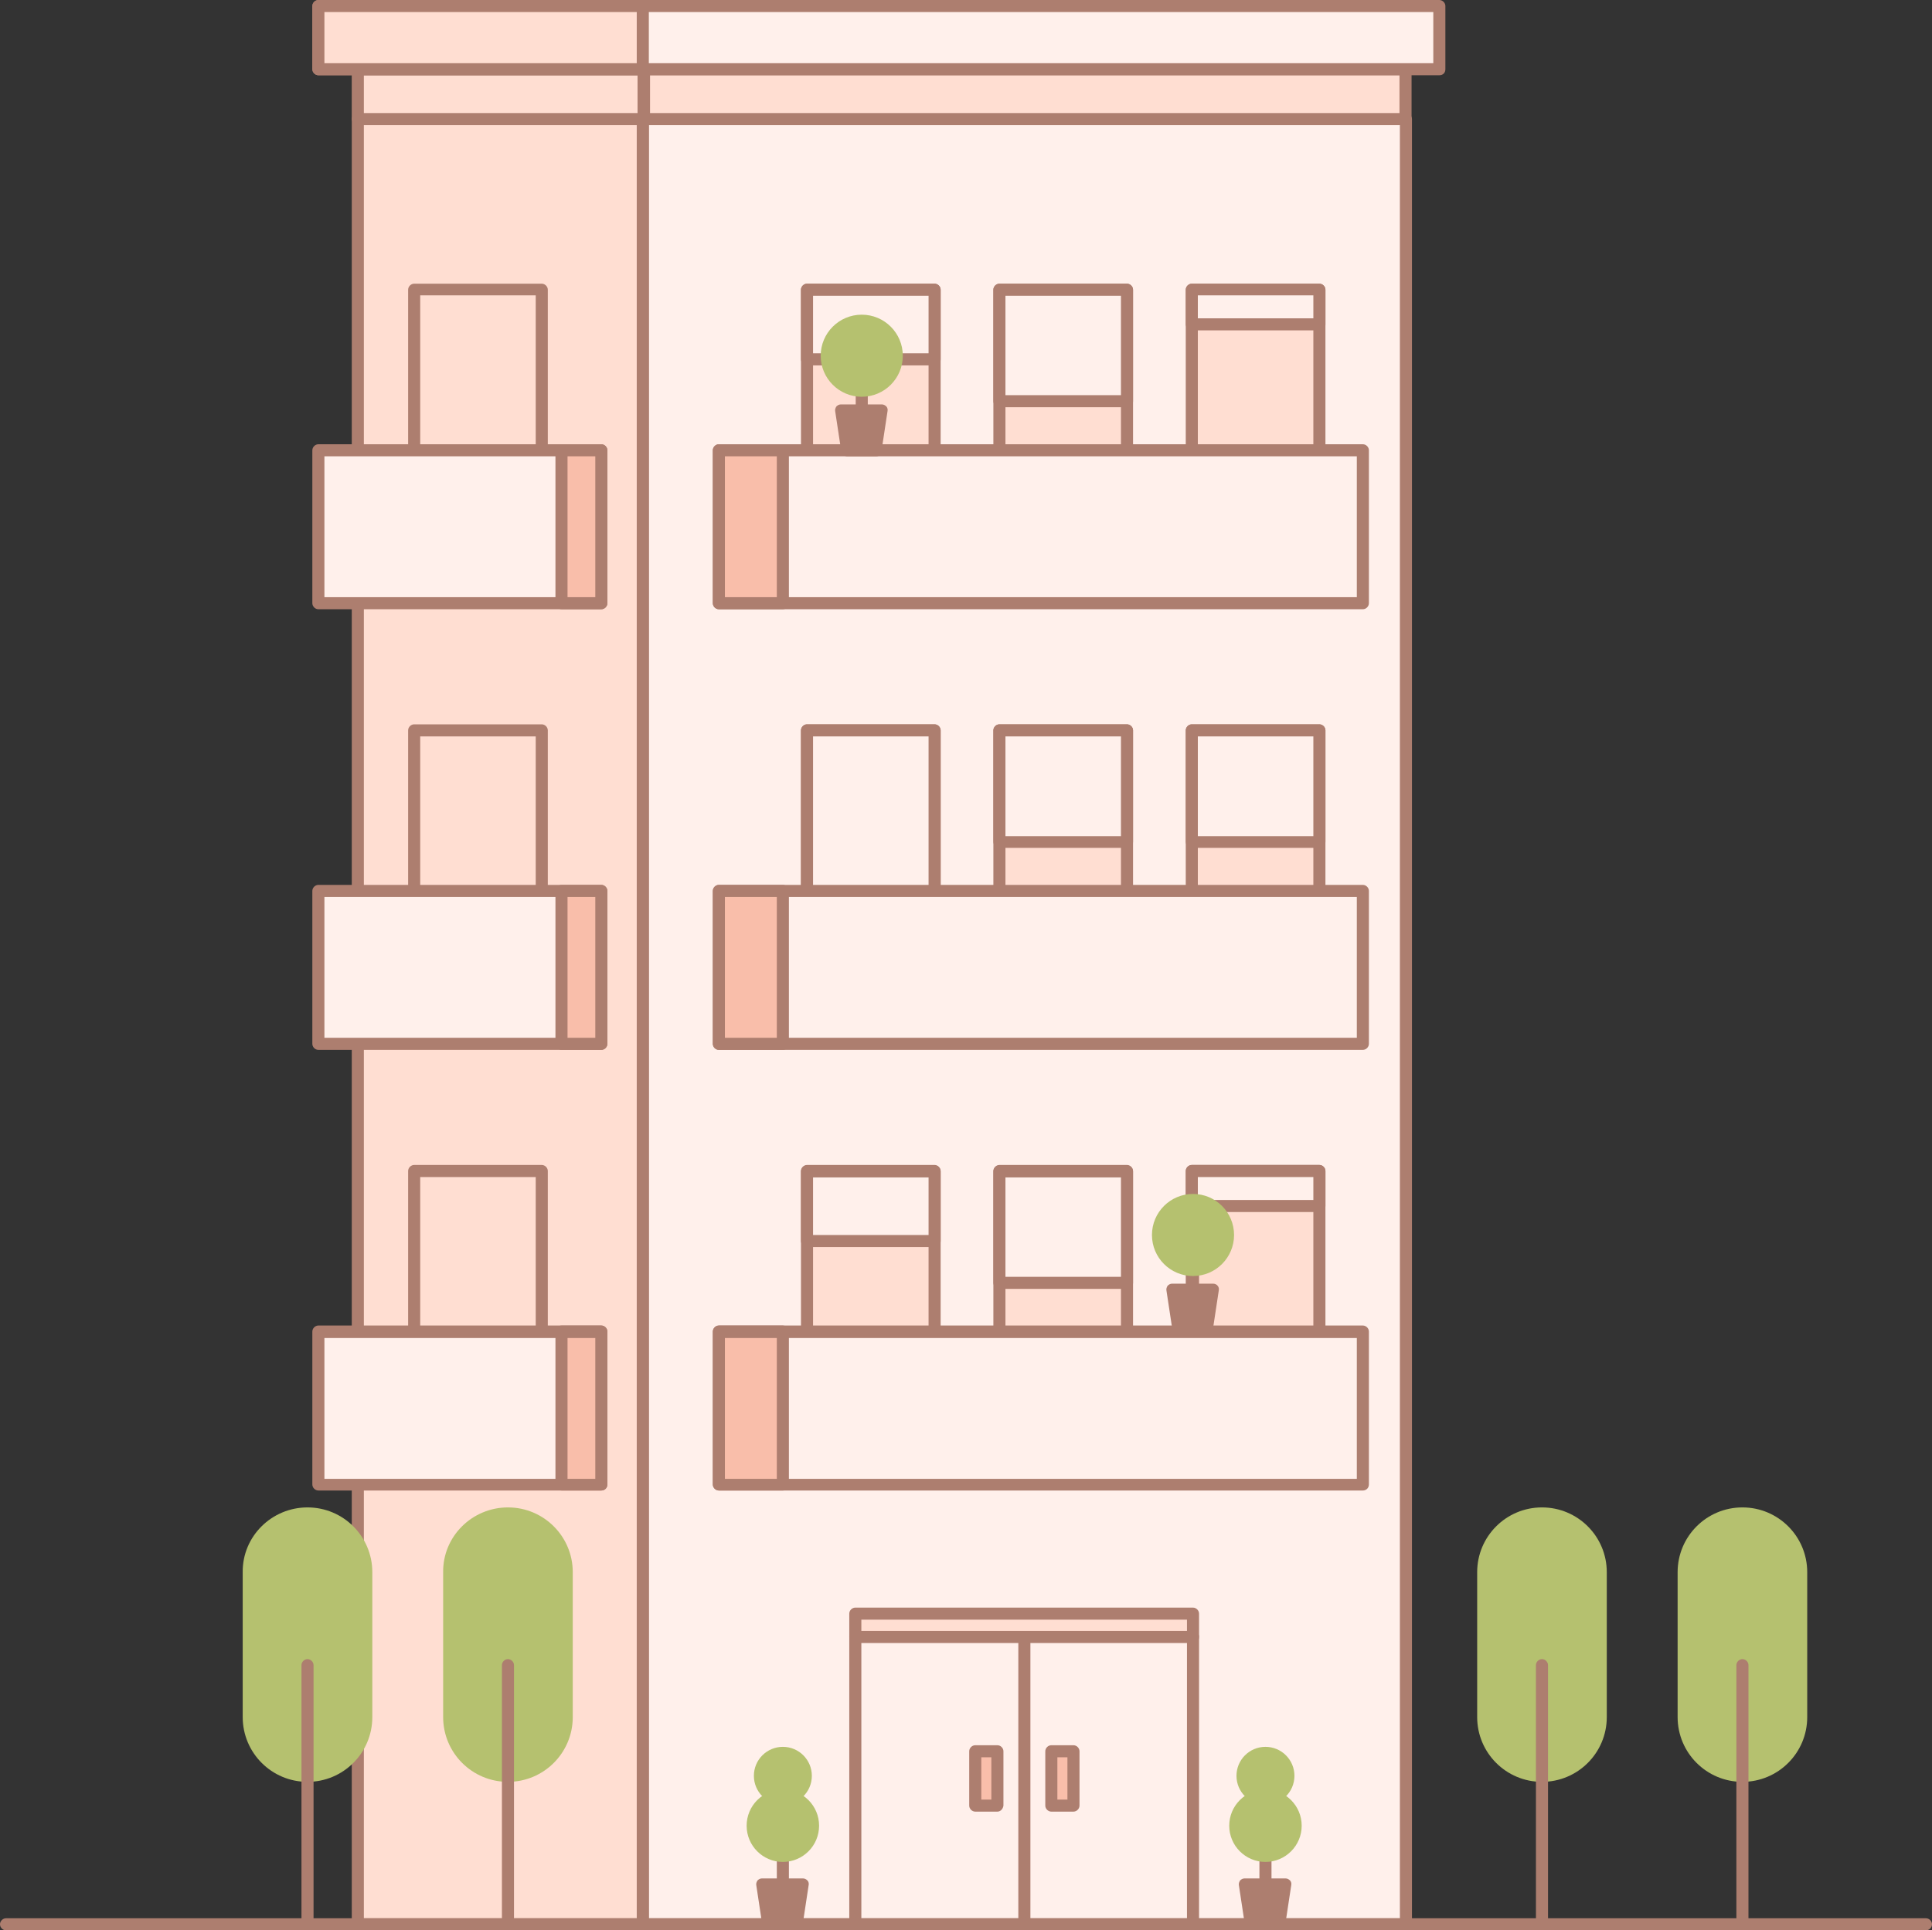 <?xml version="1.0" encoding="UTF-8"?><svg xmlns="http://www.w3.org/2000/svg" xmlns:xlink="http://www.w3.org/1999/xlink" height="479.7" preserveAspectRatio="xMidYMid meet" version="1.0" viewBox="0.0 0.0 480.0 479.7" width="480.0" zoomAndPan="magnify"><rect x="0.0" y="0.0" width="480.0" height="479.7" fill="#333333" stroke="none"/><g><g id="change1_15"><path d="M159.7 29.6H349.3V478.2H159.7z" fill="#FFF0EB"/></g><g id="change2_15"><path d="M349.3,479.7H159.7c-0.8,0-1.5-0.7-1.5-1.5V29.6c0-0.8,0.7-1.5,1.5-1.5h189.6c0.8,0,1.5,0.7,1.5,1.5v448.6 C350.8,479,350.1,479.7,349.3,479.7z M161.2,476.7h186.6V31.1H161.2V476.7z" fill="#AD7E6F"/></g></g><g><g id="change3_6"><path d="M88.9 29.6H159.7V478.2H88.9z" fill="#FFDED2"/></g><g id="change2_3"><path d="M159.7,479.7H88.9c-0.8,0-1.5-0.7-1.5-1.5V29.6c0-0.8,0.7-1.5,1.5-1.5h70.8c0.8,0,1.5,0.7,1.5,1.5v448.6 C161.2,479,160.5,479.7,159.7,479.7z M90.4,476.7h67.8V31.1H90.4V476.7z" fill="#AD7E6F"/></g></g><g><g id="change3_13"><path d="M200.5 291.1H232.2V352.1H200.5z" fill="#FFDED2"/></g><g id="change2_10"><path d="M232.2,353.5h-31.7c-0.8,0-1.5-0.7-1.5-1.5v-61c0-0.8,0.7-1.5,1.5-1.5h31.7c0.8,0,1.5,0.7,1.5,1.5v61 C233.7,352.9,233.1,353.5,232.2,353.5z M202,350.5h28.7v-58H202V350.5z" fill="#AD7E6F"/></g></g><g><g id="change3_16"><path d="M248.3 291.1H280V352.1H248.3z" fill="#FFDED2"/></g><g id="change2_55"><path d="M280,353.5h-31.7c-0.8,0-1.5-0.7-1.5-1.5v-61c0-0.8,0.7-1.5,1.5-1.5H280c0.8,0,1.5,0.7,1.5,1.5v61 C281.5,352.9,280.9,353.5,280,353.5z M249.8,350.5h28.7v-58h-28.7V350.5z" fill="#AD7E6F"/></g></g><g><g id="change3_14"><path d="M296.1 291.1H327.8V352.1H296.1z" fill="#FFDED2"/></g><g id="change2_11"><path d="M327.8,353.5h-31.7c-0.8,0-1.5-0.7-1.5-1.5v-61c0-0.8,0.7-1.5,1.5-1.5h31.7c0.8,0,1.5,0.7,1.5,1.5v61 C329.3,352.9,328.7,353.5,327.8,353.5z M297.6,350.5h28.7v-58h-28.7V350.5z" fill="#AD7E6F"/></g></g><g><g id="change1_16"><path d="M178.6 331H338.6V369H178.6z" fill="#FFF0EB"/></g><g id="change2_41"><path d="M338.6,370.4h-160c-0.8,0-1.5-0.7-1.5-1.5v-38c0-0.8,0.7-1.5,1.5-1.5h160c0.8,0,1.5,0.7,1.5,1.5v38 C340.1,369.8,339.4,370.4,338.6,370.4z M180.1,367.5h157v-35h-157V367.5z" fill="#AD7E6F"/></g></g><g><g id="change4_7"><path d="M178.6 331H194.5V369H178.6z" fill="#F9BEAA"/></g><g id="change2_57"><path d="M194.5,370.4h-15.9c-0.8,0-1.5-0.7-1.5-1.5v-38c0-0.8,0.7-1.5,1.5-1.5h15.9c0.8,0,1.5,0.7,1.5,1.5v38 C196,369.8,195.4,370.4,194.5,370.4z M180.1,367.5H193v-35h-12.9V367.5z" fill="#AD7E6F"/></g></g><g><g id="change1_17"><path d="M200.5 291.1H232.2V308.4H200.5z" fill="#FFF0EB"/></g><g id="change2_28"><path d="M232.2,309.9h-31.7c-0.8,0-1.5-0.7-1.5-1.5v-17.3c0-0.8,0.7-1.5,1.5-1.5h31.7c0.8,0,1.5,0.7,1.5,1.5v17.3 C233.7,309.2,233.1,309.9,232.2,309.9z M202,306.9h28.7v-14.3H202V306.9z" fill="#AD7E6F"/></g></g><g><g id="change1_6"><path d="M248.3 291.1H280V318.8H248.3z" fill="#FFF0EB"/></g><g id="change2_49"><path d="M280,320.3h-31.7c-0.8,0-1.5-0.7-1.5-1.5v-27.7c0-0.8,0.7-1.5,1.5-1.5H280c0.8,0,1.5,0.7,1.5,1.5v27.7 C281.5,319.6,280.9,320.3,280,320.3z M249.8,317.3h28.7v-24.7h-28.7V317.3z" fill="#AD7E6F"/></g></g><g><g id="change1_9"><path d="M296.1 291.1H327.8V299.8H296.1z" fill="#FFF0EB"/></g><g id="change2_32"><path d="M327.8,301.2h-31.7c-0.8,0-1.5-0.7-1.5-1.5v-8.7c0-0.8,0.7-1.5,1.5-1.5h31.7c0.8,0,1.5,0.7,1.5,1.5v8.7 C329.3,300.5,328.7,301.2,327.8,301.2z M297.6,298.2h28.7v-5.7h-28.7V298.2z" fill="#AD7E6F"/></g></g><g><g id="change3_7"><path d="M200.5 181.5H232.2V242.5H200.5z" fill="#FFDED2"/></g><g id="change2_6"><path d="M232.2,244h-31.7c-0.8,0-1.5-0.7-1.5-1.5v-61c0-0.8,0.7-1.5,1.5-1.5h31.7c0.8,0,1.5,0.7,1.5,1.5v61 C233.7,243.3,233.1,244,232.2,244z M202,241h28.7v-58H202V241z" fill="#AD7E6F"/></g></g><g><g id="change3_11"><path d="M248.3 181.5H280V242.5H248.3z" fill="#FFDED2"/></g><g id="change2_51"><path d="M280,244h-31.7c-0.8,0-1.5-0.7-1.5-1.5v-61c0-0.8,0.7-1.5,1.5-1.5H280c0.8,0,1.5,0.7,1.5,1.5v61 C281.5,243.3,280.9,244,280,244z M249.8,241h28.7v-58h-28.7V241z" fill="#AD7E6F"/></g></g><g><g id="change3_4"><path d="M296.1 181.5H327.8V242.5H296.1z" fill="#FFDED2"/></g><g id="change2_20"><path d="M327.8,244h-31.7c-0.8,0-1.5-0.7-1.5-1.5v-61c0-0.8,0.7-1.5,1.5-1.5h31.7c0.8,0,1.5,0.7,1.5,1.5v61 C329.3,243.3,328.7,244,327.8,244z M297.6,241h28.7v-58h-28.7V241z" fill="#AD7E6F"/></g></g><g><g id="change1_10"><path d="M200.5 181.5H232.2V240.4H200.5z" fill="#FFF0EB"/></g><g id="change2_33"><path d="M232.2,241.9h-31.7c-0.8,0-1.5-0.7-1.5-1.5v-58.9c0-0.8,0.7-1.5,1.5-1.5h31.7c0.8,0,1.5,0.7,1.5,1.5v58.9 C233.7,241.2,233.1,241.9,232.2,241.9z M202,238.9h28.7V183H202V238.9z" fill="#AD7E6F"/></g></g><g><g id="change1_8"><path d="M178.6 221.4H338.6V259.4H178.6z" fill="#FFF0EB"/></g><g id="change2_52"><path d="M338.6,260.9h-160c-0.8,0-1.5-0.7-1.5-1.5v-38c0-0.8,0.7-1.5,1.5-1.5h160c0.8,0,1.5,0.7,1.5,1.5v38 C340.1,260.2,339.4,260.9,338.6,260.9z M180.1,257.9h157v-35h-157V257.9z" fill="#AD7E6F"/></g></g><g><g id="change4_2"><path d="M178.6 221.4H194.5V259.4H178.6z" fill="#F9BEAA"/></g><g id="change2_23"><path d="M194.5,260.9h-15.9c-0.8,0-1.5-0.7-1.5-1.5v-38c0-0.8,0.7-1.5,1.5-1.5h15.9c0.8,0,1.5,0.7,1.5,1.5v38 C196,260.2,195.4,260.9,194.5,260.9z M180.1,257.9H193v-35h-12.9V257.9z" fill="#AD7E6F"/></g></g><g><g id="change1_14"><path d="M248.3 181.5H280V209.2H248.3z" fill="#FFF0EB"/></g><g id="change2_39"><path d="M280,210.7h-31.7c-0.8,0-1.5-0.7-1.5-1.5v-27.7c0-0.8,0.7-1.5,1.5-1.5H280c0.8,0,1.5,0.7,1.5,1.5v27.7 C281.5,210.1,280.9,210.7,280,210.7z M249.8,207.8h28.7V183h-28.7V207.8z" fill="#AD7E6F"/></g></g><g><g id="change1_7"><path d="M296.1 181.5H327.8V209.2H296.1z" fill="#FFF0EB"/></g><g id="change2_50"><path d="M327.8,210.7h-31.7c-0.8,0-1.5-0.7-1.5-1.5v-27.7c0-0.8,0.7-1.5,1.5-1.5h31.7c0.8,0,1.5,0.7,1.5,1.5v27.7 C329.3,210.1,328.7,210.7,327.8,210.7z M297.6,207.8h28.7V183h-28.7V207.8z" fill="#AD7E6F"/></g></g><g><g id="change3_15"><path d="M102.9 72H134.6V133H102.9z" fill="#FFDED2"/></g><g id="change2_34"><path d="M134.6,134.4h-31.7c-0.8,0-1.5-0.7-1.5-1.5V72c0-0.8,0.7-1.5,1.5-1.5h31.7c0.8,0,1.5,0.7,1.5,1.5v61 C136.1,133.8,135.5,134.4,134.6,134.4z M104.4,131.4h28.7v-58h-28.7V131.4z" fill="#AD7E6F"/></g></g><g><g id="change3_1"><path d="M200.5 72H232.2V133H200.5z" fill="#FFDED2"/></g><g id="change2_1"><path d="M232.2,134.4h-31.7c-0.8,0-1.5-0.7-1.5-1.5V72c0-0.8,0.7-1.5,1.5-1.5h31.7c0.8,0,1.5,0.7,1.5,1.5v61 C233.7,133.8,233.1,134.4,232.2,134.4z M202,131.4h28.7v-58H202V131.4z" fill="#AD7E6F"/></g></g><g><g id="change3_17"><path d="M248.3 72H280V133H248.3z" fill="#FFDED2"/></g><g id="change2_37"><path d="M280,134.4h-31.7c-0.8,0-1.5-0.7-1.5-1.5V72c0-0.8,0.7-1.5,1.5-1.5H280c0.8,0,1.5,0.7,1.5,1.5v61 C281.5,133.8,280.9,134.4,280,134.4z M249.8,131.4h28.7v-58h-28.7V131.4z" fill="#AD7E6F"/></g></g><g><g id="change3_3"><path d="M296.1 72H327.8V133H296.1z" fill="#FFDED2"/></g><g id="change2_45"><path d="M327.8,134.4h-31.7c-0.8,0-1.5-0.7-1.5-1.5V72c0-0.8,0.7-1.5,1.5-1.5h31.7c0.8,0,1.5,0.7,1.5,1.5v61 C329.3,133.8,328.7,134.4,327.8,134.4z M297.6,131.4h28.7v-58h-28.7V131.4z" fill="#AD7E6F"/></g></g><g><g id="change1_18"><path d="M178.6 111.9H338.6V149.9H178.6z" fill="#FFF0EB"/></g><g id="change2_16"><path d="M338.6,151.4h-160c-0.8,0-1.5-0.7-1.5-1.5v-38c0-0.8,0.7-1.5,1.5-1.5h160c0.8,0,1.5,0.7,1.5,1.5v38 C340.1,150.7,339.4,151.4,338.6,151.4z M180.1,148.4h157v-35h-157V148.4z" fill="#AD7E6F"/></g></g><g><g id="change1_11"><path d="M79.1 111.9H149.4V149.9H79.1z" fill="#FFF0EB"/></g><g id="change2_12"><path d="M149.4,151.4H79.1c-0.8,0-1.5-0.7-1.5-1.5v-38c0-0.8,0.7-1.5,1.5-1.5h70.3c0.8,0,1.5,0.7,1.5,1.5v38 C150.9,150.7,150.2,151.4,149.4,151.4z M80.6,148.4h67.3v-35H80.6V148.4z" fill="#AD7E6F"/></g></g><g><g id="change4_8"><path d="M178.6 111.9H194.5V149.9H178.6z" fill="#F9BEAA"/></g><g id="change2_48"><path d="M194.5,151.4h-15.9c-0.8,0-1.5-0.7-1.5-1.5v-38c0-0.8,0.7-1.5,1.5-1.5h15.9c0.8,0,1.5,0.7,1.5,1.5v38 C196,150.7,195.4,151.4,194.5,151.4z M180.1,148.4H193v-35h-12.9V148.4z" fill="#AD7E6F"/></g></g><g><g id="change4_6"><path d="M139.5 111.9H149.4V149.9H139.5z" fill="#F9BEAA"/></g><g id="change2_13"><path d="M149.4,151.4h-9.9c-0.8,0-1.5-0.7-1.5-1.5v-38c0-0.8,0.7-1.5,1.5-1.5h9.9c0.8,0,1.5,0.7,1.5,1.5v38 C150.9,150.7,150.2,151.4,149.4,151.4z M141,148.4h6.9v-35H141V148.4z" fill="#AD7E6F"/></g></g><g><g id="change3_2"><path d="M102.9 181.5H134.6V242.5H102.9z" fill="#FFDED2"/></g><g id="change2_18"><path d="M134.6,244h-31.7c-0.8,0-1.5-0.7-1.5-1.5v-61c0-0.8,0.7-1.5,1.5-1.5h31.7c0.8,0,1.5,0.7,1.5,1.5v61 C136.1,243.3,135.5,244,134.6,244z M104.4,241h28.7v-58h-28.7V241z" fill="#AD7E6F"/></g></g><g><g id="change1_3"><path d="M79.1 221.4H149.4V259.4H79.1z" fill="#FFF0EB"/></g><g id="change2_46"><path d="M149.4,260.9H79.1c-0.8,0-1.5-0.7-1.5-1.5v-38c0-0.8,0.7-1.5,1.5-1.5h70.3c0.8,0,1.5,0.7,1.5,1.5v38 C150.9,260.2,150.2,260.9,149.4,260.9z M80.6,257.9h67.3v-35H80.6V257.9z" fill="#AD7E6F"/></g></g><g><g id="change4_3"><path d="M139.5 221.4H149.4V259.4H139.5z" fill="#F9BEAA"/></g><g id="change2_31"><path d="M149.4,260.9h-9.9c-0.8,0-1.5-0.7-1.5-1.5v-38c0-0.8,0.7-1.5,1.5-1.5h9.9c0.8,0,1.5,0.7,1.5,1.5v38 C150.9,260.2,150.2,260.9,149.4,260.9z M141,257.9h6.9v-35H141V257.9z" fill="#AD7E6F"/></g></g><g><g id="change3_5"><path d="M102.9 291.1H134.6V352.1H102.9z" fill="#FFDED2"/></g><g id="change2_2"><path d="M134.6,353.5h-31.7c-0.8,0-1.5-0.7-1.5-1.5v-61c0-0.8,0.7-1.5,1.5-1.5h31.7c0.8,0,1.5,0.7,1.5,1.5v61 C136.1,352.9,135.5,353.5,134.6,353.5z M104.4,350.5h28.7v-58h-28.7V350.5z" fill="#AD7E6F"/></g></g><g><g id="change1_13"><path d="M79.1 331H149.4V369H79.1z" fill="#FFF0EB"/></g><g id="change2_54"><path d="M149.4,370.4H79.1c-0.8,0-1.5-0.7-1.5-1.5v-38c0-0.8,0.7-1.5,1.5-1.5h70.3c0.8,0,1.5,0.7,1.5,1.5v38 C150.9,369.8,150.2,370.4,149.4,370.4z M80.6,367.5h67.3v-35H80.6V367.5z" fill="#AD7E6F"/></g></g><g><g id="change4_1"><path d="M139.5 331H149.4V369H139.5z" fill="#F9BEAA"/></g><g id="change2_17"><path d="M149.4,370.4h-9.9c-0.8,0-1.5-0.7-1.5-1.5v-38c0-0.8,0.7-1.5,1.5-1.5h9.9c0.8,0,1.5,0.7,1.5,1.5v38 C150.9,369.8,150.2,370.4,149.4,370.4z M141,367.5h6.9v-35H141V367.5z" fill="#AD7E6F"/></g></g><g><g id="change1_4"><path d="M200.5 72H232.2V89.3H200.5z" fill="#FFF0EB"/></g><g id="change2_4"><path d="M232.2,90.8h-31.7c-0.8,0-1.5-0.7-1.5-1.5V72c0-0.8,0.7-1.5,1.5-1.5h31.7c0.8,0,1.5,0.7,1.5,1.5v17.3 C233.7,90.1,233.1,90.8,232.2,90.8z M202,87.8h28.7V73.5H202V87.8z" fill="#AD7E6F"/></g></g><g><g id="change1_1"><path d="M248.3 72H280V99.7H248.3z" fill="#FFF0EB"/></g><g id="change2_29"><path d="M280,101.2h-31.7c-0.8,0-1.5-0.7-1.5-1.5V72c0-0.8,0.7-1.5,1.5-1.5H280c0.8,0,1.5,0.7,1.5,1.5v27.7 C281.5,100.5,280.9,101.2,280,101.2z M249.8,98.2h28.7V73.5h-28.7V98.2z" fill="#AD7E6F"/></g></g><g><g id="change1_2"><path d="M296.1 72H327.8V80.7H296.1z" fill="#FFF0EB"/></g><g id="change2_42"><path d="M327.8,82.1h-31.7c-0.8,0-1.5-0.7-1.5-1.5V72c0-0.8,0.7-1.5,1.5-1.5h31.7c0.8,0,1.5,0.7,1.5,1.5v8.7 C329.3,81.4,328.7,82.1,327.8,82.1z M297.6,79.1h28.7v-5.7h-28.7V79.1z" fill="#AD7E6F"/></g></g><g><g id="change1_5"><path d="M212.5 406.8H296.4V478.3H212.5z" fill="#FFF0EB"/></g><g id="change2_47"><path d="M296.4,479.7h-83.9c-0.8,0-1.5-0.7-1.5-1.5v-71.5c0-0.8,0.7-1.5,1.5-1.5h83.9c0.8,0,1.5,0.7,1.5,1.5v71.5 C297.9,479,297.3,479.7,296.4,479.7z M214,476.7h80.9v-68.5H214V476.7z" fill="#AD7E6F"/></g></g><g id="change2_43"><path d="M254.5,479.7c-0.8,0-1.5-0.7-1.5-1.5v-71.5c0-0.8,0.7-1.5,1.5-1.5s1.5,0.7,1.5,1.5v71.5 C256,479,255.3,479.7,254.5,479.7z" fill="#AD7E6F"/></g><g><g id="change4_4"><path d="M242.3 435.2H247.8V448.7H242.3z" fill="#F9BEAA"/></g><g id="change2_25"><path d="M247.8,450.2h-5.5c-0.8,0-1.5-0.7-1.5-1.5v-13.5c0-0.8,0.7-1.5,1.5-1.5h5.5c0.8,0,1.5,0.7,1.5,1.5v13.5 C249.2,449.5,248.6,450.2,247.8,450.2z M243.8,447.2h2.5v-10.5h-2.5V447.2z" fill="#AD7E6F"/></g></g><g><g id="change4_5"><path d="M261.2 435.2H266.7V448.7H261.2z" fill="#F9BEAA"/></g><g id="change2_53"><path d="M266.7,450.2h-5.5c-0.8,0-1.5-0.7-1.5-1.5v-13.5c0-0.8,0.7-1.5,1.5-1.5h5.5c0.8,0,1.5,0.7,1.5,1.5v13.5 C268.2,449.5,267.5,450.2,266.7,450.2z M262.7,447.2h2.5v-10.5h-2.5V447.2z" fill="#AD7E6F"/></g></g><g><g id="change3_9"><path d="M212.5 400.9H296.4V406.7H212.5z" fill="#FFDED2"/></g><g id="change2_24"><path d="M296.4,408.3h-83.9c-0.8,0-1.5-0.7-1.5-1.5v-5.8c0-0.8,0.7-1.5,1.5-1.5h83.9c0.8,0,1.5,0.7,1.5,1.5v5.8 C297.9,407.6,297.3,408.3,296.4,408.3z M214,405.3h80.9v-2.8H214V405.3z" fill="#AD7E6F"/></g></g><g fill="#AD7E6F" id="change2_22"><path d="M199.6 468.3L189.4 468.3 190.9 478.2 198.1 478.2z" fill="inherit"/><path d="M198.1,479.7h-7.2c-0.7,0-1.4-0.5-1.5-1.3l-1.5-9.9c-0.1-0.4,0.1-0.9,0.3-1.2c0.3-0.3,0.7-0.5,1.1-0.5h10.2 c0.4,0,0.8,0.2,1.1,0.5c0.3,0.3,0.4,0.8,0.3,1.2l-1.5,9.9C199.5,479.2,198.9,479.7,198.1,479.7z M192.2,476.7h4.6l1-6.9h-6.7 L192.2,476.7z" fill="inherit"/></g><g id="change2_5"><path d="M194.5,469.8c-0.8,0-1.5-0.7-1.5-1.5v-7.3c0-0.8,0.7-1.5,1.5-1.5s1.5,0.7,1.5,1.5v7.3 C196,469.2,195.4,469.8,194.5,469.8z" fill="#AD7E6F"/></g><g id="change5_3"><circle cx="194.5" cy="453.7" fill="#B5C16F" r="9"/></g><g id="change5_5"><circle cx="194.5" cy="441.3" fill="#B5C16F" r="7.2"/></g><g fill="#AD7E6F" id="change2_14"><path d="M319.5 468.3L309.3 468.3 310.8 478.2 318 478.2z" fill="inherit"/><path d="M318,479.7h-7.2c-0.7,0-1.4-0.5-1.5-1.3l-1.5-9.9c-0.1-0.4,0.1-0.9,0.3-1.2c0.3-0.3,0.7-0.5,1.1-0.5h10.2 c0.4,0,0.8,0.2,1.1,0.5c0.3,0.3,0.4,0.8,0.3,1.2l-1.5,9.9C319.3,479.2,318.7,479.7,318,479.7z M312.1,476.7h4.6l1-6.9H311 L312.1,476.7z" fill="inherit"/></g><g id="change2_38"><path d="M314.4,469.8c-0.8,0-1.5-0.7-1.5-1.5v-7.3c0-0.8,0.7-1.5,1.5-1.5c0.8,0,1.5,0.7,1.5,1.5v7.3 C315.9,469.2,315.2,469.8,314.4,469.8z" fill="#AD7E6F"/></g><g id="change5_9"><circle cx="314.4" cy="453.7" fill="#B5C16F" r="9"/></g><g id="change5_7"><circle cx="314.4" cy="441.3" fill="#B5C16F" r="7.2"/></g><g id="change2_19"><path d="M478.5,479.7H1.5c-0.8,0-1.5-0.7-1.5-1.5c0-0.8,0.7-1.5,1.5-1.5h477c0.8,0,1.5,0.7,1.5,1.5 C480,479,479.3,479.7,478.5,479.7z" fill="#AD7E6F"/></g><g><g id="change3_10"><path d="M88.9 17.2H349.2V29.6H88.9z" fill="#FFDED2"/></g><g id="change2_7"><path d="M349.3,31.1H88.9c-0.8,0-1.5-0.7-1.5-1.5V17.2c0-0.8,0.7-1.5,1.5-1.5h260.3c0.8,0,1.5,0.7,1.5,1.5v12.4 C350.8,30.5,350.1,31.1,349.3,31.1z M90.4,28.1h257.3v-9.4H90.4V28.1z" fill="#AD7E6F"/></g></g><g><g id="change3_8"><path d="M88.9 17.2H159.9V29.6H88.9z" fill="#FFDED2"/></g><g id="change2_30"><path d="M160,31.1h-71c-0.8,0-1.5-0.7-1.5-1.5V17.2c0-0.8,0.7-1.5,1.5-1.5h71c0.8,0,1.5,0.7,1.5,1.5v12.4 C161.5,30.5,160.8,31.1,160,31.1z M90.4,28.1h68v-9.4h-68V28.1z" fill="#AD7E6F"/></g></g><g><g id="change1_12"><path d="M79.1 1.5H357.6V17.2H79.1z" fill="#FFF0EB"/></g><g id="change2_27"><path d="M357.6,18.7H79.1c-0.8,0-1.5-0.7-1.5-1.5V1.5c0-0.8,0.7-1.5,1.5-1.5h278.5c0.8,0,1.5,0.7,1.5,1.5v15.7 C359.1,18.1,358.5,18.7,357.6,18.7z M80.6,15.7h275.5V3H80.6V15.7z" fill="#AD7E6F"/></g></g><g><g id="change3_12"><path d="M79.1 1.5H159.7V17.2H79.1z" fill="#FFDED2"/></g><g id="change2_9"><path d="M159.7,18.7H79.1c-0.8,0-1.5-0.7-1.5-1.5V1.5c0-0.8,0.7-1.5,1.5-1.5h80.6c0.8,0,1.5,0.7,1.5,1.5v15.7 C161.2,18.1,160.5,18.7,159.7,18.7z M80.6,15.7h77.6V3H80.6V15.7z" fill="#AD7E6F"/></g></g><g id="change5_2"><path d="M126.2,374.6L126.2,374.6c8.9,0,16.1,7.2,16.1,16.1v36c0,8.9-7.2,16.1-16.1,16.1l0,0 c-8.9,0-16.1-7.2-16.1-16.1v-36C110,381.8,117.3,374.6,126.2,374.6z" fill="#B5C16F"/></g><g id="change2_8"><path d="M126.2,479.7c-0.8,0-1.5-0.7-1.5-1.5v-64.4c0-0.8,0.7-1.5,1.5-1.5s1.5,0.7,1.5,1.5v64.4 C127.7,479,127,479.7,126.2,479.7z" fill="#AD7E6F"/></g><g id="change5_4"><path d="M76.4,374.6L76.4,374.6c8.9,0,16.1,7.2,16.1,16.1v36c0,8.9-7.2,16.1-16.1,16.1l0,0 c-8.9,0-16.1-7.2-16.1-16.1v-36C60.2,381.8,67.5,374.6,76.4,374.6z" fill="#B5C16F"/></g><g id="change2_40"><path d="M76.4,479.7c-0.8,0-1.5-0.7-1.5-1.5v-64.4c0-0.8,0.7-1.5,1.5-1.5s1.5,0.7,1.5,1.5v64.4 C77.9,479,77.2,479.7,76.4,479.7z" fill="#AD7E6F"/></g><g id="change5_8"><path d="M432.9,374.6L432.9,374.6c8.9,0,16.1,7.2,16.1,16.1v36c0,8.9-7.2,16.1-16.1,16.1l0,0 c-8.9,0-16.1-7.2-16.1-16.1v-36C416.8,381.8,424,374.6,432.9,374.6z" fill="#B5C16F"/></g><g id="change2_44"><path d="M432.9,479.7c-0.8,0-1.5-0.7-1.5-1.5v-64.4c0-0.8,0.7-1.5,1.5-1.5c0.8,0,1.5,0.7,1.5,1.5v64.4 C434.4,479,433.7,479.7,432.9,479.7z" fill="#AD7E6F"/></g><g id="change5_1"><path d="M383.1,374.6L383.1,374.6c8.9,0,16.1,7.2,16.1,16.1v36c0,8.9-7.2,16.1-16.1,16.1l0,0 c-8.9,0-16.1-7.2-16.1-16.1v-36C367,381.8,374.2,374.6,383.1,374.6z" fill="#B5C16F"/></g><g id="change2_56"><path d="M383.1,479.7c-0.8,0-1.5-0.7-1.5-1.5v-64.4c0-0.8,0.7-1.5,1.5-1.5s1.5,0.7,1.5,1.5v64.4 C384.6,479,383.9,479.7,383.1,479.7z" fill="#AD7E6F"/></g><g fill="#AD7E6F" id="change2_36"><path d="M219.2 102L209 102 210.5 111.9 217.7 111.9z" fill="inherit"/><path d="M217.7,113.4h-7.2c-0.7,0-1.4-0.5-1.5-1.3l-1.5-9.9c-0.1-0.4,0.1-0.9,0.3-1.2c0.3-0.3,0.7-0.5,1.1-0.5h10.2 c0.4,0,0.8,0.2,1.1,0.5c0.3,0.3,0.4,0.8,0.3,1.2l-1.5,9.9C219,112.9,218.4,113.4,217.7,113.4z M211.7,110.4h4.6l1-6.9h-6.7 L211.7,110.4z" fill="inherit"/></g><g id="change2_26"><path d="M214.1,103.5c-0.8,0-1.5-0.7-1.5-1.5v-7.3c0-0.8,0.7-1.5,1.5-1.5s1.5,0.7,1.5,1.5v7.3 C215.6,102.9,214.9,103.5,214.1,103.5z" fill="#AD7E6F"/></g><g id="change5_10"><circle cx="214.1" cy="88.4" fill="#B5C16F" r="10.2"/></g><g fill="#AD7E6F" id="change2_35"><path d="M301.5 320.6L291.4 320.6 292.9 330.4 300 330.4z" fill="inherit"/><path d="M300,331.9h-7.2c-0.7,0-1.4-0.5-1.5-1.3l-1.5-9.9c-0.1-0.4,0.1-0.9,0.3-1.2c0.3-0.3,0.7-0.5,1.1-0.5h10.2 c0.4,0,0.9,0.2,1.1,0.5c0.3,0.3,0.4,0.8,0.3,1.2l-1.5,9.9C301.4,331.4,300.8,331.9,300,331.9z M294.1,329h4.6l1.1-6.9h-6.7 L294.1,329z" fill="inherit"/></g><g id="change2_21"><path d="M296.4,322.1c-0.8,0-1.5-0.7-1.5-1.5v-7.3c0-0.8,0.7-1.5,1.5-1.5c0.8,0,1.5,0.7,1.5,1.5v7.3 C297.9,321.4,297.3,322.1,296.4,322.1z" fill="#AD7E6F"/></g><g id="change5_6"><circle cx="296.4" cy="306.9" fill="#B5C16F" r="10.2"/></g></svg>